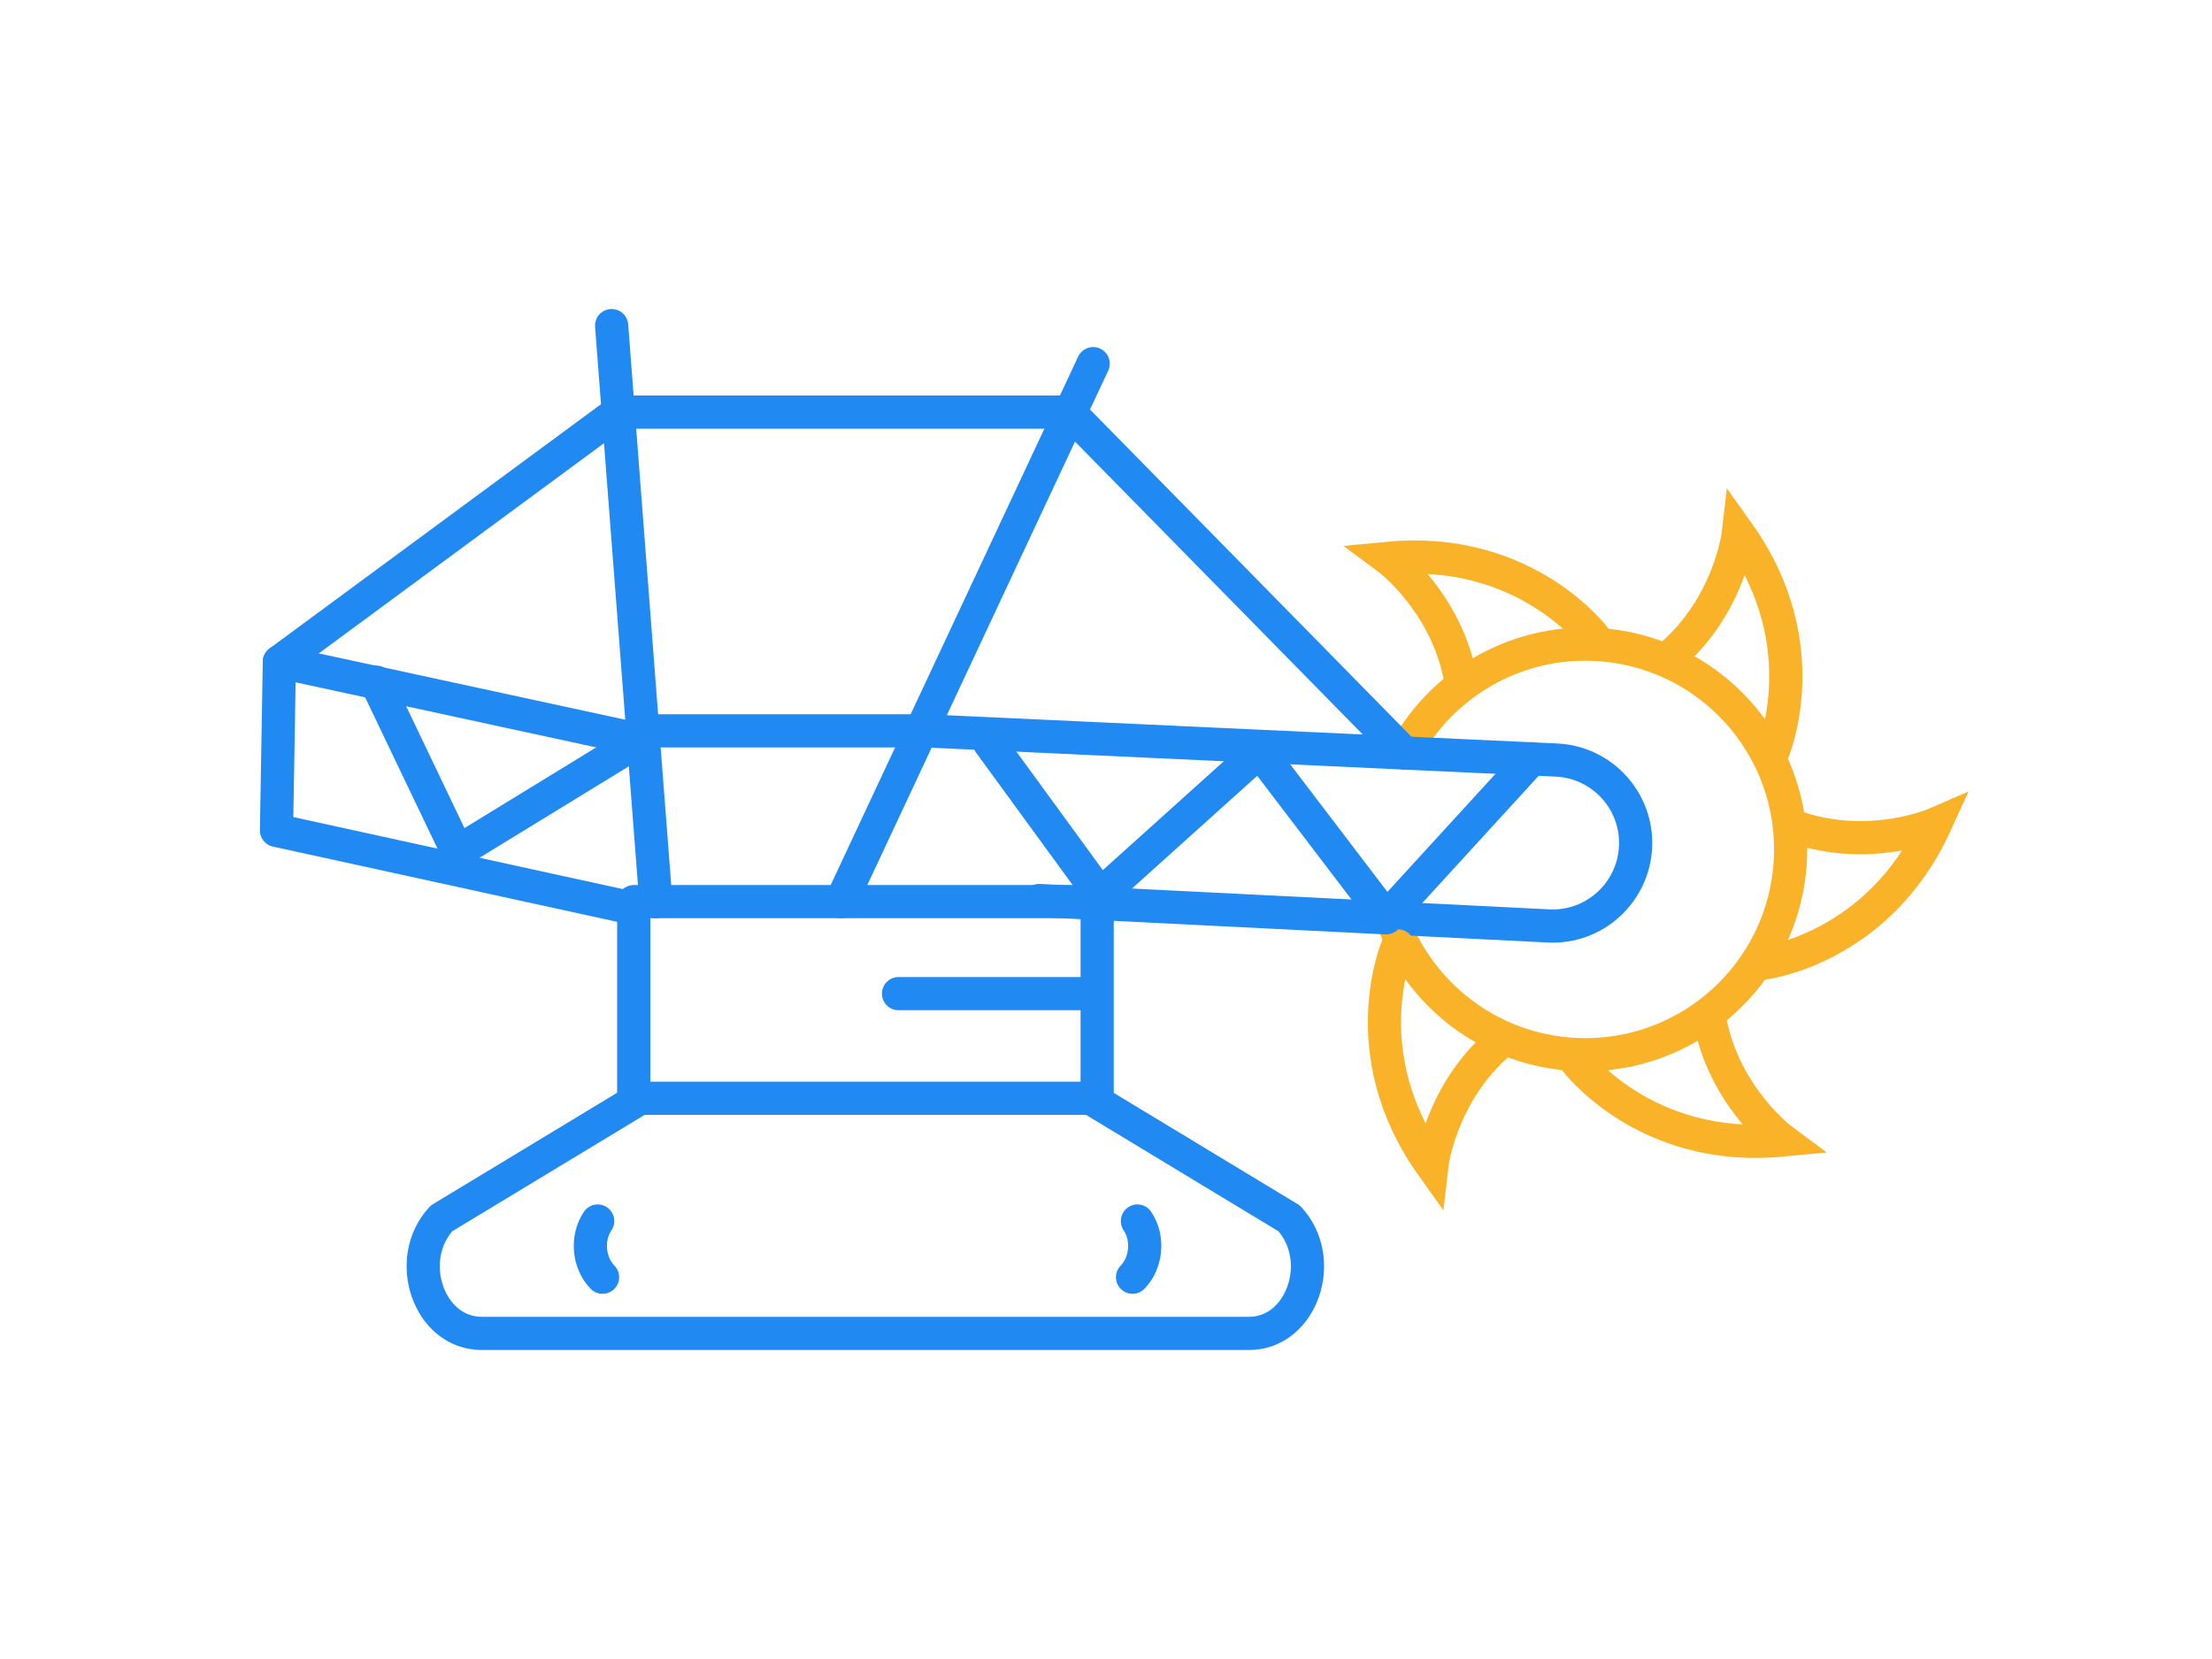 <?xml version="1.0" encoding="UTF-8"?>
<svg id="Layer_2" data-name="Layer 2" xmlns="http://www.w3.org/2000/svg" viewBox="0 0 100 75">
  <defs>
    <style>
      .cls-1, .cls-2, .cls-3 {
        fill: none;
      }

      .cls-2 {
        stroke: #fab328;
        stroke-miterlimit: 10;
      }

      .cls-2, .cls-3 {
        stroke-linecap: round;
        stroke-width: 1.5px;
      }

      .cls-3 {
        stroke: #2089f2;
        stroke-linejoin: round;
      }
    </style>
  </defs>
  <g id="Layer_1-2" data-name="Layer 1">
    <g>
      <rect class="cls-1" width="100" height="75"/>
      <g>
        <path class="cls-2" d="M62.9,41.46c1.21,3.46,4.43,6.02,8.32,6.21,5.12.25,9.47-3.7,9.72-8.82.25-5.12-3.7-9.47-8.82-9.72-3.7-.18-7,1.84-8.64,4.91"/>
        <path class="cls-3" d="M41.84,33.04l28.53,1.32c2.07.1,3.67,1.86,3.57,3.93s-1.86,3.67-3.93,3.57l-23.03-1.15"/>
        <path class="cls-2" d="M72.12,28.87s-3.12-4.23-9.37-3.63c0,0,2.63,1.95,3.28,5.46"/>
        <path class="cls-2" d="M80.13,34.03s2.1-4.82-1.54-9.93c0,0-.37,3.25-3.08,5.57"/>
        <path class="cls-2" d="M79.67,43.55s5.22-.59,7.83-6.3c0,0-3,1.31-6.37.12"/>
        <path class="cls-2" d="M71.2,47.91s3.12,4.23,9.37,3.63c0,0-2.63-1.95-3.28-5.46"/>
        <path class="cls-2" d="M63.19,42.76s-2.1,4.82,1.54,9.93c0,0,.37-3.25,3.08-5.57"/>
        <rect class="cls-3" x="28.65" y="40.76" width="20.95" height="8.89"/>
        <path class="cls-3" d="M28.92,49.66l-8.96,5.42c-1.73,1.87-.57,5.2,1.81,5.2h34.7c2.38,0,3.54-3.33,1.81-5.2l-8.96-5.42"/>
        <line class="cls-3" x1="38.03" y1="40.76" x2="49.42" y2="16.44"/>
        <polyline class="cls-3" points="69.25 34.3 62.67 41.49 56.94 33.97 49.74 40.45 44.73 33.58"/>
        <path class="cls-3" d="M51.42,55.2c.53.79.4,1.91-.22,2.54"/>
        <path class="cls-3" d="M27.02,55.2c-.53.79-.4,1.91.22,2.54"/>
        <line class="cls-3" x1="29.65" y1="40.76" x2="27.65" y2="14.72"/>
        <polyline class="cls-3" points="28.94 33.45 12.63 29.92 12.5 37.54 28.65 41.07"/>
        <line class="cls-3" x1="41.84" y1="33.04" x2="29.06" y2="33.04"/>
        <line class="cls-3" x1="63.47" y1="34.03" x2="48.34" y2="18.63"/>
        <line class="cls-3" x1="48.34" y1="18.63" x2="27.95" y2="18.63"/>
        <line class="cls-3" x1="27.95" y1="18.63" x2="12.63" y2="29.92"/>
        <line class="cls-3" x1="20.68" y1="38.51" x2="17.01" y2="30.84"/>
        <line class="cls-3" x1="28.94" y1="33.45" x2="20.68" y2="38.51"/>
        <line class="cls-3" x1="49.45" y1="44.92" x2="40.62" y2="44.92"/>
      </g>
    </g>
  </g>
</svg>